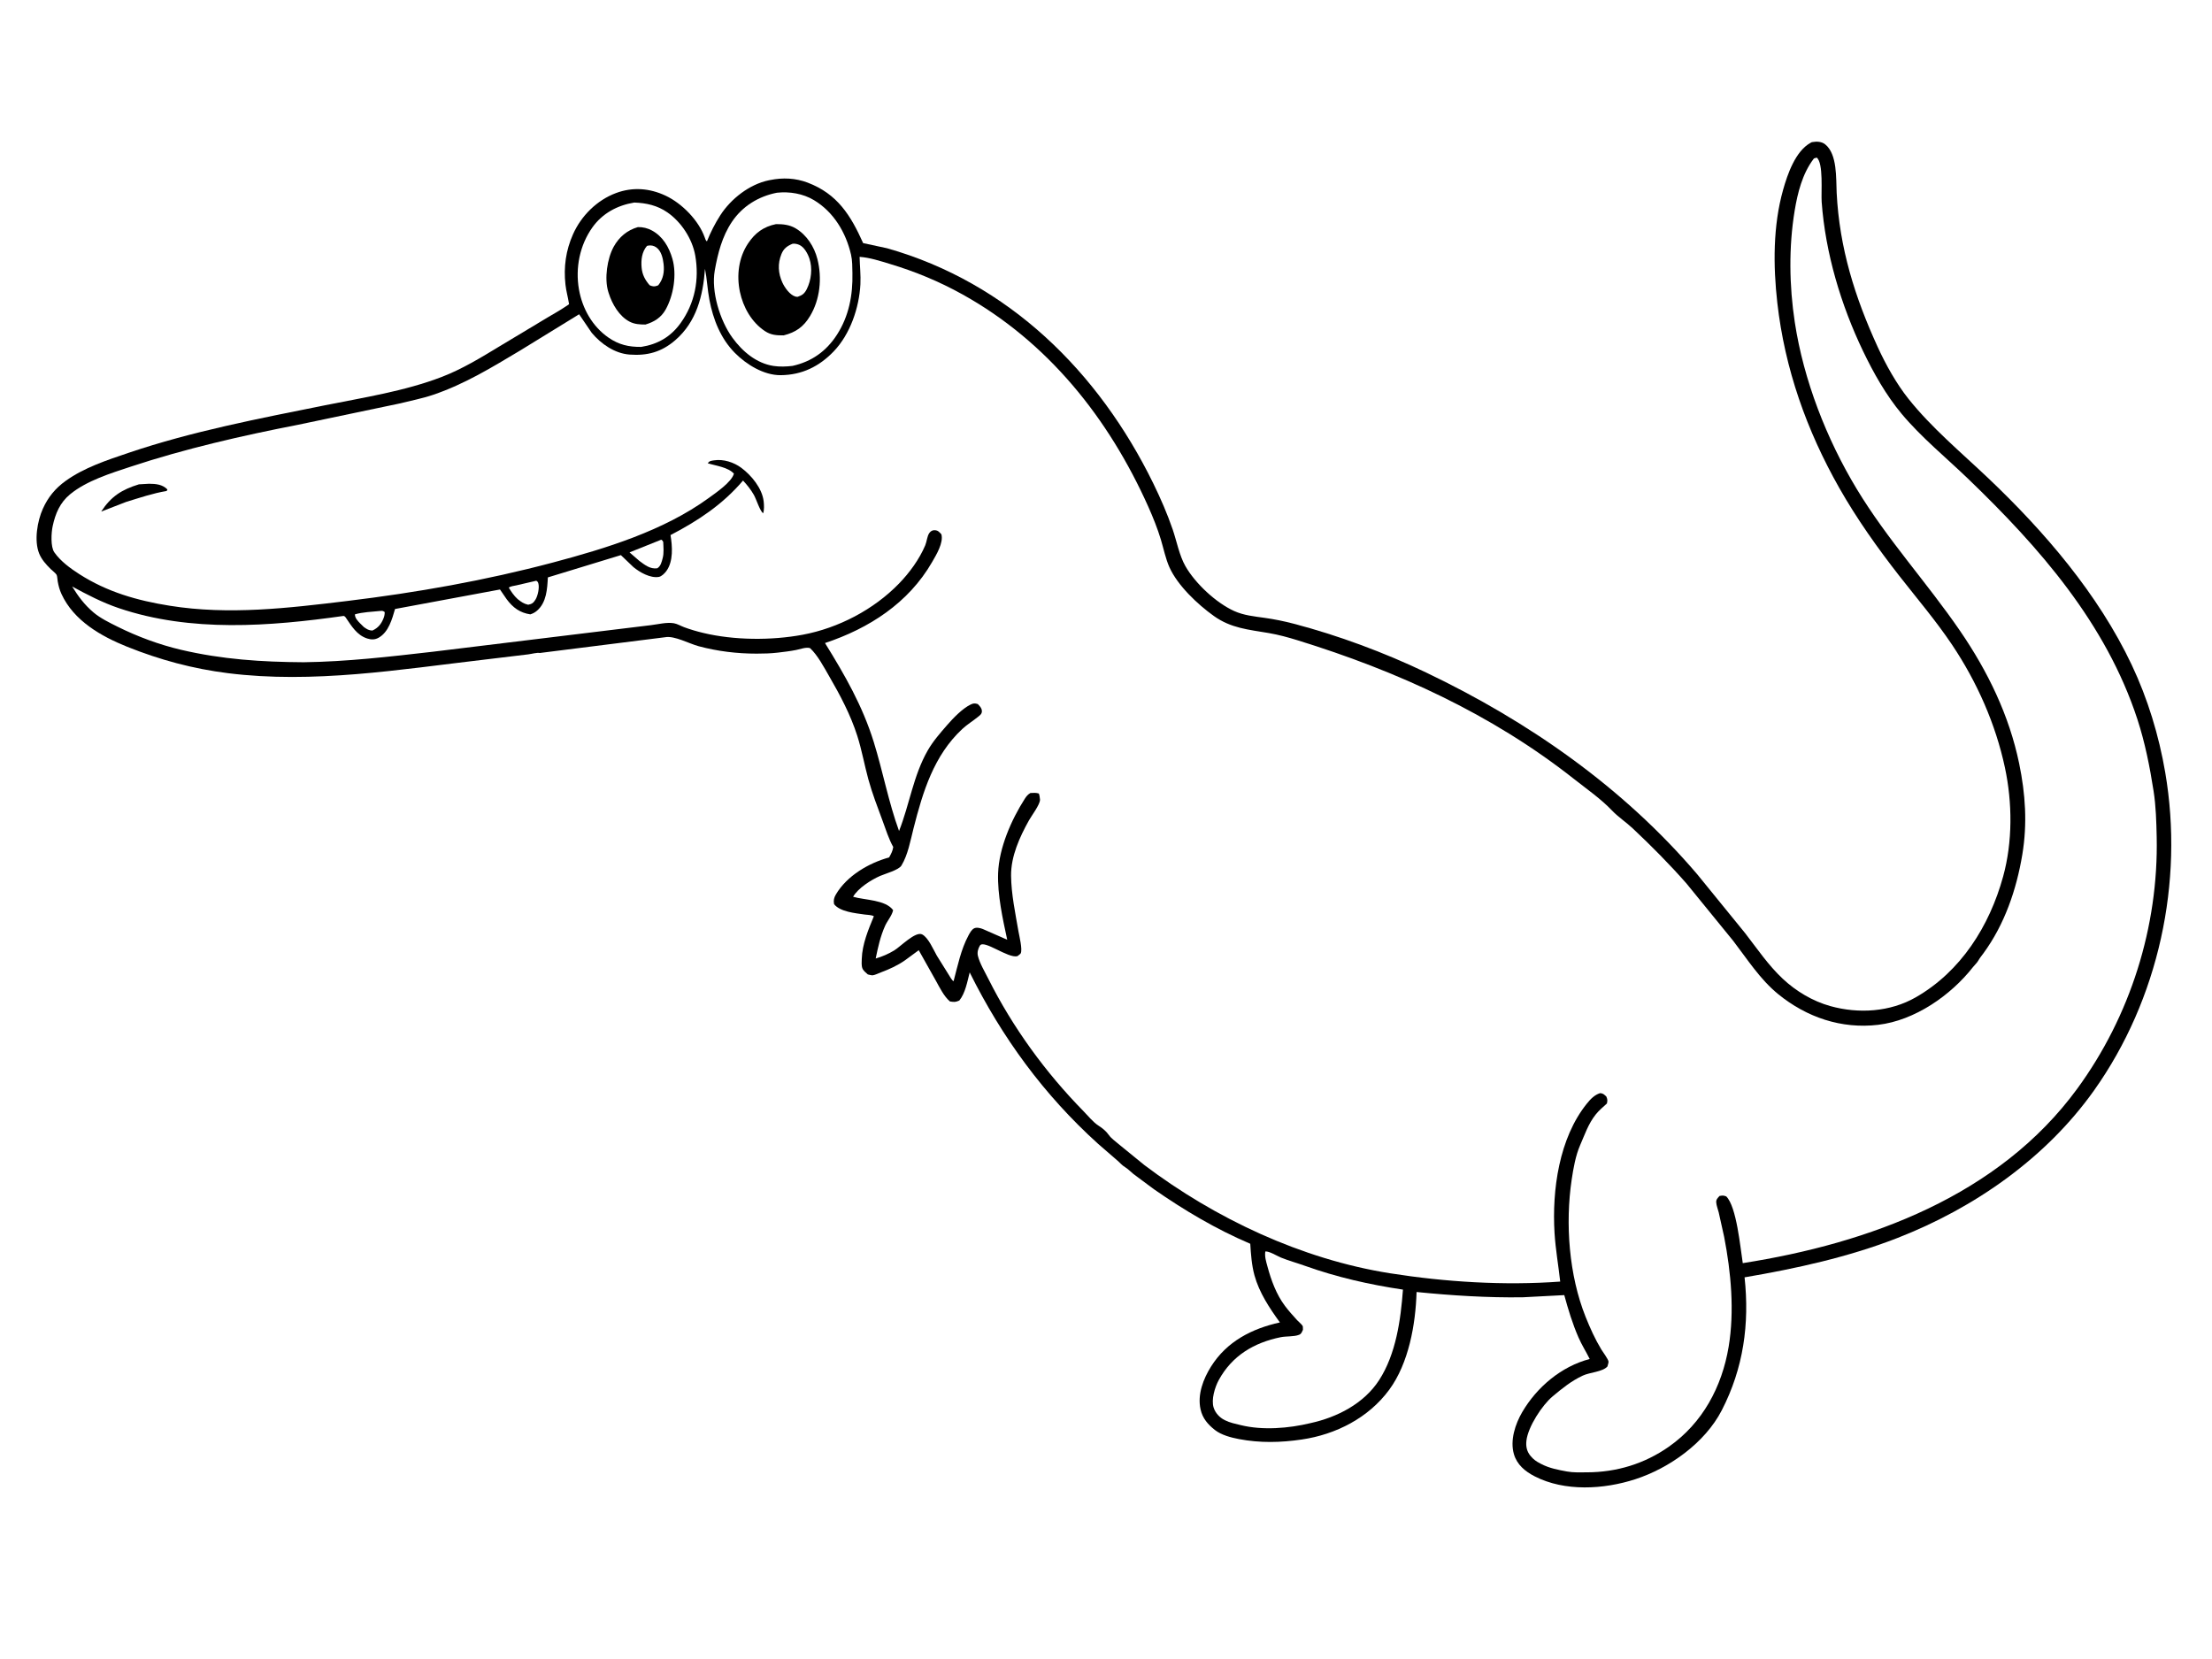 <svg version="1.1" xmlns="http://www.w3.org/2000/svg" style="display: block;" viewBox="0 0 2048 1536" width="1365" height="1024">
<path transform="translate(0,0)" fill="rgb(255,255,255)" d="M -0 -0 L 2048 0 L 2048 1536 L -0 1536 L -0 -0 z"/>
<path transform="translate(0,0)" fill="rgb(0,0,0)" d="M 1677.33 131.5 L 1678.18 131.337 C 1682.09 130.65 1686.57 130.838 1689.83 133.435 C 1701.26 142.543 1699.83 165.13 1700.49 178.25 C 1703.06 229.486 1717.37 275.055 1738.62 321.364 C 1746.02 337.492 1755.84 355.091 1766.92 369.005 C 1788.26 395.803 1815.66 418.644 1840.5 442.195 C 1892.78 491.771 1942.66 549.809 1973.65 615.345 C 1988.53 646.806 1998.85 680.764 2004.71 715.056 C 2022.06 816.626 1998.66 925.127 1938.74 1009.47 C 1894.18 1072.18 1827.96 1118.25 1756.72 1146.03 C 1711.38 1163.71 1663.09 1174.29 1615.23 1182.45 C 1619.91 1225.68 1614.16 1266.68 1594.1 1305.58 C 1578.61 1335.62 1545.64 1359.12 1514 1369.38 C 1484.87 1378.82 1448.7 1381.02 1420.81 1366.64 C 1412.06 1362.13 1404.56 1355.97 1401.69 1346.21 C 1397.93 1333.43 1402.88 1318.29 1409.37 1307.2 C 1422.99 1283.95 1445.65 1264.91 1471.84 1258.04 C 1468.52 1251.33 1464.52 1245.11 1461.5 1238.19 C 1455.94 1225.45 1451.95 1212.29 1448.3 1198.9 L 1409.94 1200.91 C 1377.29 1201.4 1344.02 1199.27 1311.54 1196.03 C 1310.67 1225.94 1304.31 1261.94 1286.22 1286.53 C 1267.09 1312.53 1236.93 1327.93 1205.28 1332.59 C 1185.72 1335.48 1166.51 1335.91 1147 1332.18 C 1139.76 1330.8 1130.86 1328.46 1124.96 1323.88 C 1118.38 1318.75 1113.4 1313.03 1111.54 1304.64 C 1108.49 1290.93 1114.09 1276.41 1121.31 1264.95 C 1135.9 1241.79 1158.98 1229.95 1185.01 1224.2 C 1175.42 1211 1165.82 1196.52 1161.46 1180.59 C 1158.88 1171.17 1158.17 1161.09 1157.57 1151.37 C 1125.75 1137.8 1096.66 1120.51 1068.29 1100.81 L 1049.4 1086.77 C 1046.97 1084.86 1044.39 1082.06 1041.77 1080.5 C 1038.64 1078.64 1037.12 1076.45 1034.27 1074.06 L 1016.61 1058.77 C 966.553 1013.55 927.72 960.412 897.793 900.113 C 895.639 908.466 893.757 919.408 888.165 926.175 C 884.42 927.776 883.581 927.608 879.5 927.015 C 873.877 922.164 870.097 914.291 866.529 907.885 L 850.622 879.563 L 837.985 888.853 C 830.95 893.768 823.516 897.147 815.5 900.138 C 813.364 900.935 810.197 902.526 808 902.814 C 806.927 902.954 804.654 902.213 803.5 902.006 C 801.736 900.479 799.336 898.57 798.465 896.355 C 797.485 893.865 797.784 890.276 797.87 887.635 C 798.32 873.902 803.896 860.655 809.065 848.126 C 807.023 846.837 802.874 846.875 800.439 846.521 C 791.705 845.25 777.848 844.035 772.235 836.948 C 771.579 833.602 772.124 830.981 773.865 828.026 C 784.111 810.627 804.351 798.852 823.202 793.661 C 824.984 790.434 826.498 787.727 827.011 784 C 822.922 776.756 820.094 767.752 817.206 759.91 C 812.514 747.167 807.569 734.49 803.982 721.369 C 800.33 708.012 797.927 694.296 793.723 681.098 C 787.546 661.711 777.799 643.296 767.612 625.754 C 762.729 617.343 757.142 606.599 750.023 599.891 C 746.263 598.738 740.966 600.827 737.15 601.594 C 731.591 602.712 725.836 603.367 720.208 604.039 C 713.651 604.821 707.111 604.983 700.512 604.988 C 682.437 605.001 664.325 602.806 646.848 598.113 C 638.048 595.75 624.381 588.226 615.946 589.778 L 499.768 604.39 C 497.434 603.808 491.735 605.352 489 605.666 L 448.318 610.552 C 369.933 619.692 289.969 633 211.001 623.071 C 178.633 619.001 147.991 610.775 117.719 598.605 C 93.509 588.871 68.308 574.522 56.937 549.806 C 55.147 545.917 54.176 542.233 53.42 538.029 C 53.167 536.621 53.046 533.184 52.411 532.032 C 51.529 530.429 48.336 528.084 46.872 526.622 C 42.627 522.384 38.568 517.96 36.274 512.323 C 31.442 500.448 34.542 482.326 39.656 470.896 C 44.439 460.204 51.177 451.968 60.712 445.105 C 77.99 432.668 99.208 425.789 119.18 419.026 C 177.815 399.168 239.744 387.351 300.358 375.152 C 336.421 367.895 374.794 361.985 409.191 348.722 C 427.957 341.486 445.36 330.857 462.5 320.461 L 507.071 293.687 C 512.534 290.393 518.194 287.352 523.464 283.758 C 524.047 283.36 526.546 281.886 526.833 281.392 C 526.973 281.153 526.763 280.842 526.72 280.567 C 525.819 274.798 524.203 269.258 523.545 263.407 C 521.716 247.122 523.874 231.633 530.546 216.677 C 538.191 199.537 552.681 185.147 570.344 178.55 C 585.746 172.798 601.419 174.012 616.247 180.978 C 631.435 188.114 646.908 203.873 652.535 219.793 C 653.076 221.322 653.246 222.208 654.5 223.313 C 657.834 214.962 662.076 206.579 666.959 199.027 C 676.746 183.888 693.86 170.449 711.78 166.75 L 713.065 166.5 C 724.762 164.132 736.477 164.624 747.735 168.886 C 775.282 179.316 787.616 199.131 799.139 224.892 L 821.313 229.661 C 933.757 261.525 1017.16 343.994 1067.72 447.252 C 1074.46 461.025 1080.79 475.544 1085.76 490.055 C 1089.48 500.954 1091.91 514.21 1097.58 524.098 C 1106.76 540.124 1125.88 557.872 1142.5 565.464 C 1151.55 569.6 1161.28 570.492 1171 571.874 C 1179.98 573.149 1188.83 574.938 1197.6 577.235 C 1239.19 588.125 1281.46 603.869 1320.23 622.394 C 1415.22 667.78 1502.8 728.735 1571.45 809.345 L 1615.72 863.751 C 1626.97 878.249 1637.05 893.302 1650.5 905.938 C 1662.84 917.529 1678.28 926.76 1694.63 931.314 C 1720.7 938.576 1749.86 936.829 1773.68 923.21 C 1815.52 899.291 1842 857.157 1854.59 811.438 C 1863.48 779.194 1863.21 743.038 1856.28 710.521 C 1847.66 670.083 1830.34 631.093 1807.34 596.777 C 1792.43 574.527 1775 554.098 1758.53 533.038 C 1738.46 507.371 1719.02 479.988 1702.94 451.637 C 1672.68 398.282 1652.48 341.302 1645.55 280.222 C 1641.67 245.988 1641.47 208.956 1650.92 175.5 C 1655.03 160.943 1662.33 139.727 1676.37 132.014 L 1677.33 131.5 z"/>
<path transform="translate(0,0)" fill="rgb(255,255,255)" d="M 351.634 565.5 C 354.056 565.335 354.248 565.12 356.195 566.5 C 356.187 568.46 355.923 570.09 355.22 571.937 C 353.171 577.315 350.11 581.262 344.744 583.624 C 341.421 583.538 339.724 582.312 337.008 580.499 L 333.536 577.087 C 331.216 574.742 328.583 572.049 328.606 568.612 C 335.884 566.497 344.1 566.282 351.634 565.5 z"/>
<path transform="translate(0,0)" fill="rgb(255,255,255)" d="M 496.511 537.5 C 497.594 538.095 498.047 538.654 498.411 539.869 C 499.586 543.787 497.966 551.404 495.814 554.902 C 493.874 558.057 492.521 559.024 489 559.712 C 484.834 558.793 482.436 556.997 479.19 554.428 C 475.724 551.244 473.509 547.859 471.061 543.887 C 472.589 542.565 476.017 542.235 478.044 541.777 L 496.511 537.5 z"/>
<path transform="translate(0,0)" fill="rgb(255,255,255)" d="M 612.203 499.5 C 613.182 499.835 613.462 500.671 614.043 501.5 C 614.236 506.257 614.809 511.848 613.567 516.5 C 612.59 520.164 611.78 524.008 608.5 525.977 C 601.87 526.869 596.98 522.812 591.953 519.125 L 582.855 511.237 L 612.203 499.5 z"/>
<path transform="translate(0,0)" fill="rgb(255,255,255)" d="M 587.251 187.341 C 598.434 187.73 608.59 189.999 617.93 196.456 C 630.773 205.335 641.002 220.988 643.705 236.421 C 647.581 258.548 643.34 280.662 630.109 299 C 620.949 311.696 609.01 318.567 593.688 320.987 C 582.172 321.124 572.978 319.008 563.402 312.402 C 548.448 302.084 539.145 285.478 536.043 267.793 C 532.553 247.9 536.739 226.821 548.521 210.294 C 557.806 197.268 571.73 189.871 587.251 187.341 z"/>
<path transform="translate(0,0)" fill="rgb(0,0,0)" d="M 590.605 210.078 C 595.142 209.951 599.643 211.058 603.619 213.226 C 613.752 218.752 619.415 228.594 622.543 239.379 C 626.757 253.911 623.636 273.306 616.293 286.41 C 612.089 293.911 605.618 297.902 597.58 300.282 C 592.419 300.264 587.672 300.075 582.971 297.647 C 573.275 292.637 566.765 281.346 563.593 271.257 L 563.146 269.854 C 559.452 257.721 562.171 239.175 568.204 228.233 C 573.18 219.211 580.771 212.909 590.605 210.078 z"/>
<path transform="translate(0,0)" fill="rgb(255,255,255)" d="M 598.993 227.5 L 600.192 227.196 C 602.745 226.736 605.425 227.29 607.539 228.775 C 612.262 232.094 613.765 238.819 614.383 244.209 C 615.217 251.477 614.138 258.016 609.5 263.883 L 608.124 264.463 C 605.66 265.341 603.802 264.919 601.5 263.927 C 597.234 259.014 594.608 254.078 594.034 247.5 C 593.419 240.44 594.258 233.046 598.993 227.5 z"/>
<path transform="translate(0,0)" fill="rgb(255,255,255)" d="M 719.259 178.262 C 730.912 176.982 743.417 179.014 753.554 185.083 C 771.84 196.03 783.198 215.051 787.925 235.545 C 789.186 241.009 789.109 247.079 789.227 252.672 C 789.653 272.942 786.055 292.391 774.928 309.673 C 765.025 325.054 751.484 334.623 733.769 338.58 C 728.098 339.254 721.929 339.489 716.269 338.639 C 700.263 336.234 687.238 325.111 678.032 312.392 C 666.574 296.56 658.299 269.772 661.775 250.2 C 664.574 234.437 668.609 218.683 677.65 205.207 C 687.416 190.649 702.316 181.599 719.259 178.262 z"/>
<path transform="translate(0,0)" fill="rgb(0,0,0)" d="M 718.464 207.318 C 724.814 207.287 730.856 207.84 736.5 211.14 C 746.906 217.225 753.939 228.289 756.839 239.793 C 761.226 257.2 759.319 276.995 749.951 292.5 C 743.907 302.503 736.779 307.482 725.566 310.322 C 719.033 310.343 713.897 310.116 708.228 306.373 C 695.888 298.226 688.032 284.231 685.042 269.97 C 681.856 254.773 683.849 238.393 692.556 225.273 C 699.063 215.469 706.9 209.69 718.464 207.318 z"/>
<path transform="translate(0,0)" fill="rgb(255,255,255)" d="M 733.782 225.5 C 735.736 225.177 738.137 225.729 739.941 226.5 C 744.567 228.477 747.846 234.6 749.4 239.213 C 752.409 248.145 751.144 259.198 746.928 267.544 C 744.882 271.592 742.777 273.219 738.5 274.622 C 737.658 274.577 737.249 274.613 736.477 274.391 C 731.289 272.9 726.53 266.118 724.392 261.456 C 720.45 252.862 719.891 243.912 723.501 235.047 C 725.605 229.881 728.758 227.588 733.782 225.5 z"/>
<path transform="translate(0,0)" fill="rgb(255,255,255)" d="M 1171.49 1158.5 C 1175.06 1158.06 1182.48 1162.72 1186 1164.15 C 1193.21 1167.09 1200.77 1169.12 1208.1 1171.75 C 1237.47 1182.26 1268.11 1189.23 1298.94 1193.81 C 1296.86 1221.8 1292.5 1253.5 1276.85 1277.64 C 1262.76 1299.38 1238 1312.04 1213.32 1317.42 C 1193.25 1322.27 1169.09 1324.26 1148.88 1319.3 C 1143.61 1318.01 1138.93 1317.14 1134 1314.69 C 1129.26 1312.34 1125.29 1308.17 1123.66 1303.07 C 1121.29 1295.63 1124.82 1284.1 1128.43 1277.5 C 1140.72 1255.03 1160.94 1242.92 1185.72 1237.88 C 1190.83 1236.84 1198.05 1237.5 1202.68 1235.67 C 1205.02 1234.75 1205.32 1233.09 1206.34 1231 C 1206.3 1230.34 1206.37 1227.95 1206.1 1227.5 C 1205.1 1225.81 1202.39 1223.67 1201 1222.15 C 1197.1 1217.91 1193.16 1213.5 1189.69 1208.89 C 1181.67 1198.21 1176.9 1185.09 1173.46 1172.31 C 1172.21 1167.71 1170.79 1163.31 1171.49 1158.5 z"/>
<path transform="translate(0,0)" fill="rgb(255,255,255)" d="M 1679.49 146.5 L 1682.02 145.73 C 1688.44 150.682 1685.97 177.984 1686.61 186.799 C 1690.04 234.063 1704.45 282.253 1724.93 324.913 C 1734.68 345.216 1746.18 365.644 1760.68 382.993 C 1778.83 404.731 1801.62 423.3 1822.01 442.92 C 1888.3 506.692 1949.83 576.829 1978.93 665.776 C 1985.95 687.253 1990.48 710.022 1993.93 732.313 C 1996.09 746.272 1996.49 760.579 1996.79 774.684 C 1998.54 857.795 1972.28 940.731 1923.23 1007.81 C 1850.75 1106.93 1730.65 1150.95 1613.56 1169.3 C 1611.29 1155.12 1607.92 1117.03 1598.25 1107.5 C 1595.43 1106.48 1594.84 1106.63 1592 1107.13 C 1590.35 1109.05 1588.82 1110.25 1588.98 1113 C 1589.15 1115.97 1590.6 1119.44 1591.3 1122.38 L 1596.32 1144.97 C 1602.67 1177.7 1606 1213.71 1600.47 1246.79 C 1594.25 1283.9 1576.39 1317.33 1545.15 1339.24 C 1522.6 1355.06 1496.81 1362.91 1469.28 1362.98 C 1463.16 1362.99 1456.8 1363.31 1450.76 1362.2 C 1442.76 1360.73 1434.63 1359.19 1427.34 1355.45 L 1426 1354.75 C 1422.38 1352.91 1419.83 1351.08 1417.18 1347.94 C 1413.63 1343.74 1412.63 1339.11 1413.25 1333.68 C 1414.71 1320.86 1427.76 1300.77 1437.62 1292.57 C 1446.65 1285.06 1454.6 1278.52 1465.4 1273.44 C 1472.02 1270.32 1483.61 1270.06 1488.25 1265.01 C 1488.51 1263.85 1489.35 1261.6 1489.27 1260.5 C 1489.09 1258.31 1483.88 1251.35 1482.62 1249.27 C 1476.77 1239.58 1472.24 1229.52 1468.04 1219.02 C 1452.64 1180.53 1449.09 1132.74 1455.16 1091.94 C 1456.68 1081.74 1458.81 1069.6 1462.95 1060.16 C 1467.35 1050.13 1470.48 1040.41 1477.42 1031.65 C 1480.36 1027.95 1484.27 1024.68 1487.77 1021.5 C 1488.39 1018.74 1488.36 1017.6 1487.2 1015 C 1484.97 1013.05 1484.51 1012.2 1481.5 1011.89 C 1476.24 1013.54 1472.55 1017.46 1469.18 1021.64 C 1443.48 1053.54 1436.84 1101.7 1439.29 1141.45 C 1440.22 1156.55 1442.87 1171.37 1444.53 1186.38 C 1392.71 1190.18 1338.19 1186.79 1286.95 1178.68 C 1205.25 1165.75 1125.28 1128.12 1059.52 1078.5 L 1035.94 1059.28 C 1032.94 1056.63 1028.95 1053.97 1026.65 1050.7 C 1024.08 1047.04 1020.68 1044.3 1017 1041.96 C 1012.19 1038.91 1007.06 1032.57 1003.05 1028.48 C 968.007 992.777 937.693 951.118 915.244 906.408 C 911.991 899.93 907.023 891.631 905.376 884.71 C 904.608 881.483 905.592 878.102 907.239 875.325 C 910.805 869.315 933.432 887.456 942 885.074 C 942.691 884.484 944.636 883.206 945.015 882.5 C 946.874 879.037 943.681 866.356 942.981 862.29 C 940.109 845.61 936.263 827.508 936.108 810.593 C 935.943 792.58 944.057 774.802 952.669 759.359 C 955.131 754.943 962.771 744.991 962.91 740.289 L 962.77 739.083 C 962.596 737.447 962.444 736.044 961.86 734.5 C 959.133 733.676 956.82 733.851 954 734.03 C 951.599 735.414 950.249 737.114 948.782 739.409 C 936.345 758.859 924.928 784.831 924.106 808.247 C 923.409 828.092 928.343 850.423 932.544 869.876 L 909.83 859.904 C 907.594 859.033 904.142 858.191 901.899 859.331 C 899.478 860.561 897.895 863.642 896.643 865.96 C 889.7 878.811 886.634 894.194 882.886 908.251 C 881.379 907.657 879.36 903.748 878.375 902.261 L 867.341 884.563 C 864.183 879.026 859.603 868.023 853.847 864.975 C 847.704 861.721 833.625 876.331 827.99 879.728 C 822.406 883.094 817.015 885.433 810.763 887.253 C 812.946 876.764 815.003 867.075 819.393 857.17 C 821.591 852.212 825.765 847.72 826.906 842.5 C 819.831 832.779 800.869 833.296 789.861 830.096 C 794.309 822.165 806.667 814.352 814.897 810.777 C 819.532 808.765 832.083 805.319 834.567 801.241 C 840.643 791.262 842.938 778.037 845.805 766.762 C 854.433 732.826 864.592 699.291 890.919 674.776 C 895.356 670.645 900.55 667.508 905.242 663.71 C 907.199 662.125 909.279 660.831 909.085 658 C 908.893 655.213 907.112 653.563 905.284 651.655 C 902.353 650.859 901.299 650.834 898.5 652.202 C 890.992 655.872 882.495 664.721 877.056 670.961 C 870.587 678.38 863.82 686.083 858.924 694.65 C 845.572 718.013 842.131 744.574 832.393 769.198 C 822.62 742.376 817.432 714.099 808.998 686.875 C 798.614 653.356 782.205 624.844 763.836 595.18 C 804.545 581.658 841.129 558.176 863.016 520.182 C 866.944 513.364 873.685 502.335 871.604 494.5 C 869.478 492.24 868.389 490.696 865 490.696 C 863.043 490.696 861.443 491.835 860.369 493.393 C 858.348 496.327 858.092 501.255 856.642 504.688 C 851.184 517.615 842.096 530.053 832.374 540.082 C 808.936 564.259 776.198 581.328 743.138 587.5 C 714.226 592.898 679.571 592.66 651 585.788 C 645.092 584.367 639.103 582.629 633.41 580.508 C 630.44 579.401 627.085 577.414 624 576.866 C 617.335 575.682 609.328 577.841 602.58 578.629 L 549.895 585.043 L 400.5 603.251 C 360.848 607.791 321.144 612.441 281.2 612.957 C 242.235 612.725 205.637 610.357 167.57 601.419 C 147.495 596.705 127.28 589.212 108.834 580.035 C 101.333 576.303 92.916 572.223 86.5 566.777 C 78.169 559.706 72.478 552.003 66.802 542.826 C 80.836 550.448 94.813 557.717 110 562.86 C 176.653 585.435 249.718 579.758 318.196 570.064 C 319.601 570.81 319.317 570.428 320.104 571.576 C 325.457 579.383 330.415 587.956 340.063 590.998 C 343.785 592.172 347.081 592.2 350.549 590.252 C 359.785 585.064 363.012 573.105 365.746 563.657 L 462.915 545.601 L 469.129 554.64 C 474.955 562.461 481.345 567.156 491 568.617 C 493.46 567.83 495.305 566.863 497.271 565.158 C 506.031 557.56 506.661 545.105 507.246 534.409 L 574.852 513.774 L 586.49 524.89 C 592.351 529.695 602.022 535.285 609.989 533.952 C 612.575 533.519 615.442 530.571 616.961 528.5 C 623.548 519.517 622.53 505.523 620.799 495.238 C 646.426 481.882 669.117 466.902 687.952 444.728 C 691.752 448.827 695.197 453.137 697.97 458.008 C 700.284 462.072 703.353 472.356 706.5 475.078 C 707.682 472.236 707.394 467.019 707.045 463.979 C 705.66 451.92 695.741 439.915 686.327 432.926 C 679.447 427.819 669.737 424.676 661.177 426.016 C 658.475 426.439 656.93 426.428 655.283 428.739 C 662.768 431.07 674.076 432.333 679.5 438.358 C 677.39 446.214 662.567 456.246 655.999 461.016 C 614.395 491.229 561.035 507.581 511.961 520.617 C 449.434 537.226 385.566 548.487 321.371 556.252 C 266.869 562.844 211.958 569.412 157.195 560.649 C 127.037 555.824 99.371 547.975 73.454 531.38 C 65.15 526.063 56.018 519.395 50.291 511.18 C 46.736 506.082 47.444 493.094 48.76 486.977 C 51.276 475.278 55.485 465.197 64.961 457.401 C 80.144 444.909 102.505 438.012 120.99 431.895 C 171.132 415.302 224.131 403.169 275.981 393.088 L 369.238 373.54 C 379.851 370.88 390.556 368.895 400.949 365.375 C 430.232 355.458 455.224 340.066 481.627 324.315 L 536.183 290.785 L 547.83 307.921 C 556.469 318.246 569.133 327.067 582.913 328.098 C 599.402 329.331 612.559 325.71 625.176 314.809 C 644.904 297.764 650.908 273.615 652.729 248.689 C 654.619 258.232 655.001 267.92 656.811 277.412 C 660.277 295.591 667.233 313.28 680.433 326.595 C 691.072 337.326 707.214 347.31 722.835 347.172 C 742.425 346.998 758.39 339.208 771.874 325.166 C 787.169 309.236 795.461 284.772 796.618 262.986 C 797.057 254.723 796.031 245.965 795.871 237.624 C 805.382 238.302 814.724 241.415 823.802 244.143 C 847.411 251.238 869.409 260.347 890.951 272.297 C 970.134 316.22 1026.53 387.076 1063.18 468.99 C 1067.55 478.778 1071.71 489.172 1074.82 499.445 C 1077.31 507.71 1079.21 517.159 1082.72 525 C 1090.34 541.978 1108.89 559.441 1123.83 570.114 C 1139.79 581.522 1155.97 582.721 1174.67 585.926 C 1183.72 587.478 1192.47 589.866 1201.24 592.573 C 1293.52 621.075 1381.02 660.851 1457.24 720.991 C 1468.93 730.213 1482.27 739.463 1492.52 750.254 C 1498.19 756.221 1505.66 761.112 1511.77 766.867 C 1528.94 783.032 1545.74 799.933 1561.31 817.641 L 1604.78 870.996 C 1617.94 888.128 1629.55 906.582 1646.5 920.365 C 1672.76 941.717 1704.88 952.656 1738.82 948.659 C 1772.79 944.659 1806.12 921.49 1826.86 895.012 C 1828.39 893.068 1830.46 891.274 1831.65 889.143 C 1832.96 886.785 1834.73 884.68 1836.33 882.5 C 1855.96 855.692 1866.97 823.522 1872.38 791 C 1877.12 762.487 1875.29 734.939 1869.47 706.763 C 1860.22 662.071 1840.46 621.463 1814.78 583.977 C 1784.1 539.197 1747.36 499.345 1719.13 452.62 C 1691.13 406.284 1669.9 351.808 1661.73 298.199 C 1656.59 264.429 1656.04 228.462 1661.62 194.78 C 1664.33 178.389 1668.75 160.761 1678.9 147.26 L 1679.49 146.5 z"/>
<path transform="translate(0,0)" fill="rgb(0,0,0)" d="M 128.626 448.239 L 137.957 447.701 C 144.266 447.756 150.368 448.233 155.033 453 L 154.304 454.391 C 141.534 456.499 129.096 460.757 116.739 464.532 L 93.684 473.465 C 102.777 459.441 112.718 453.128 128.626 448.239 z"/>
</svg>